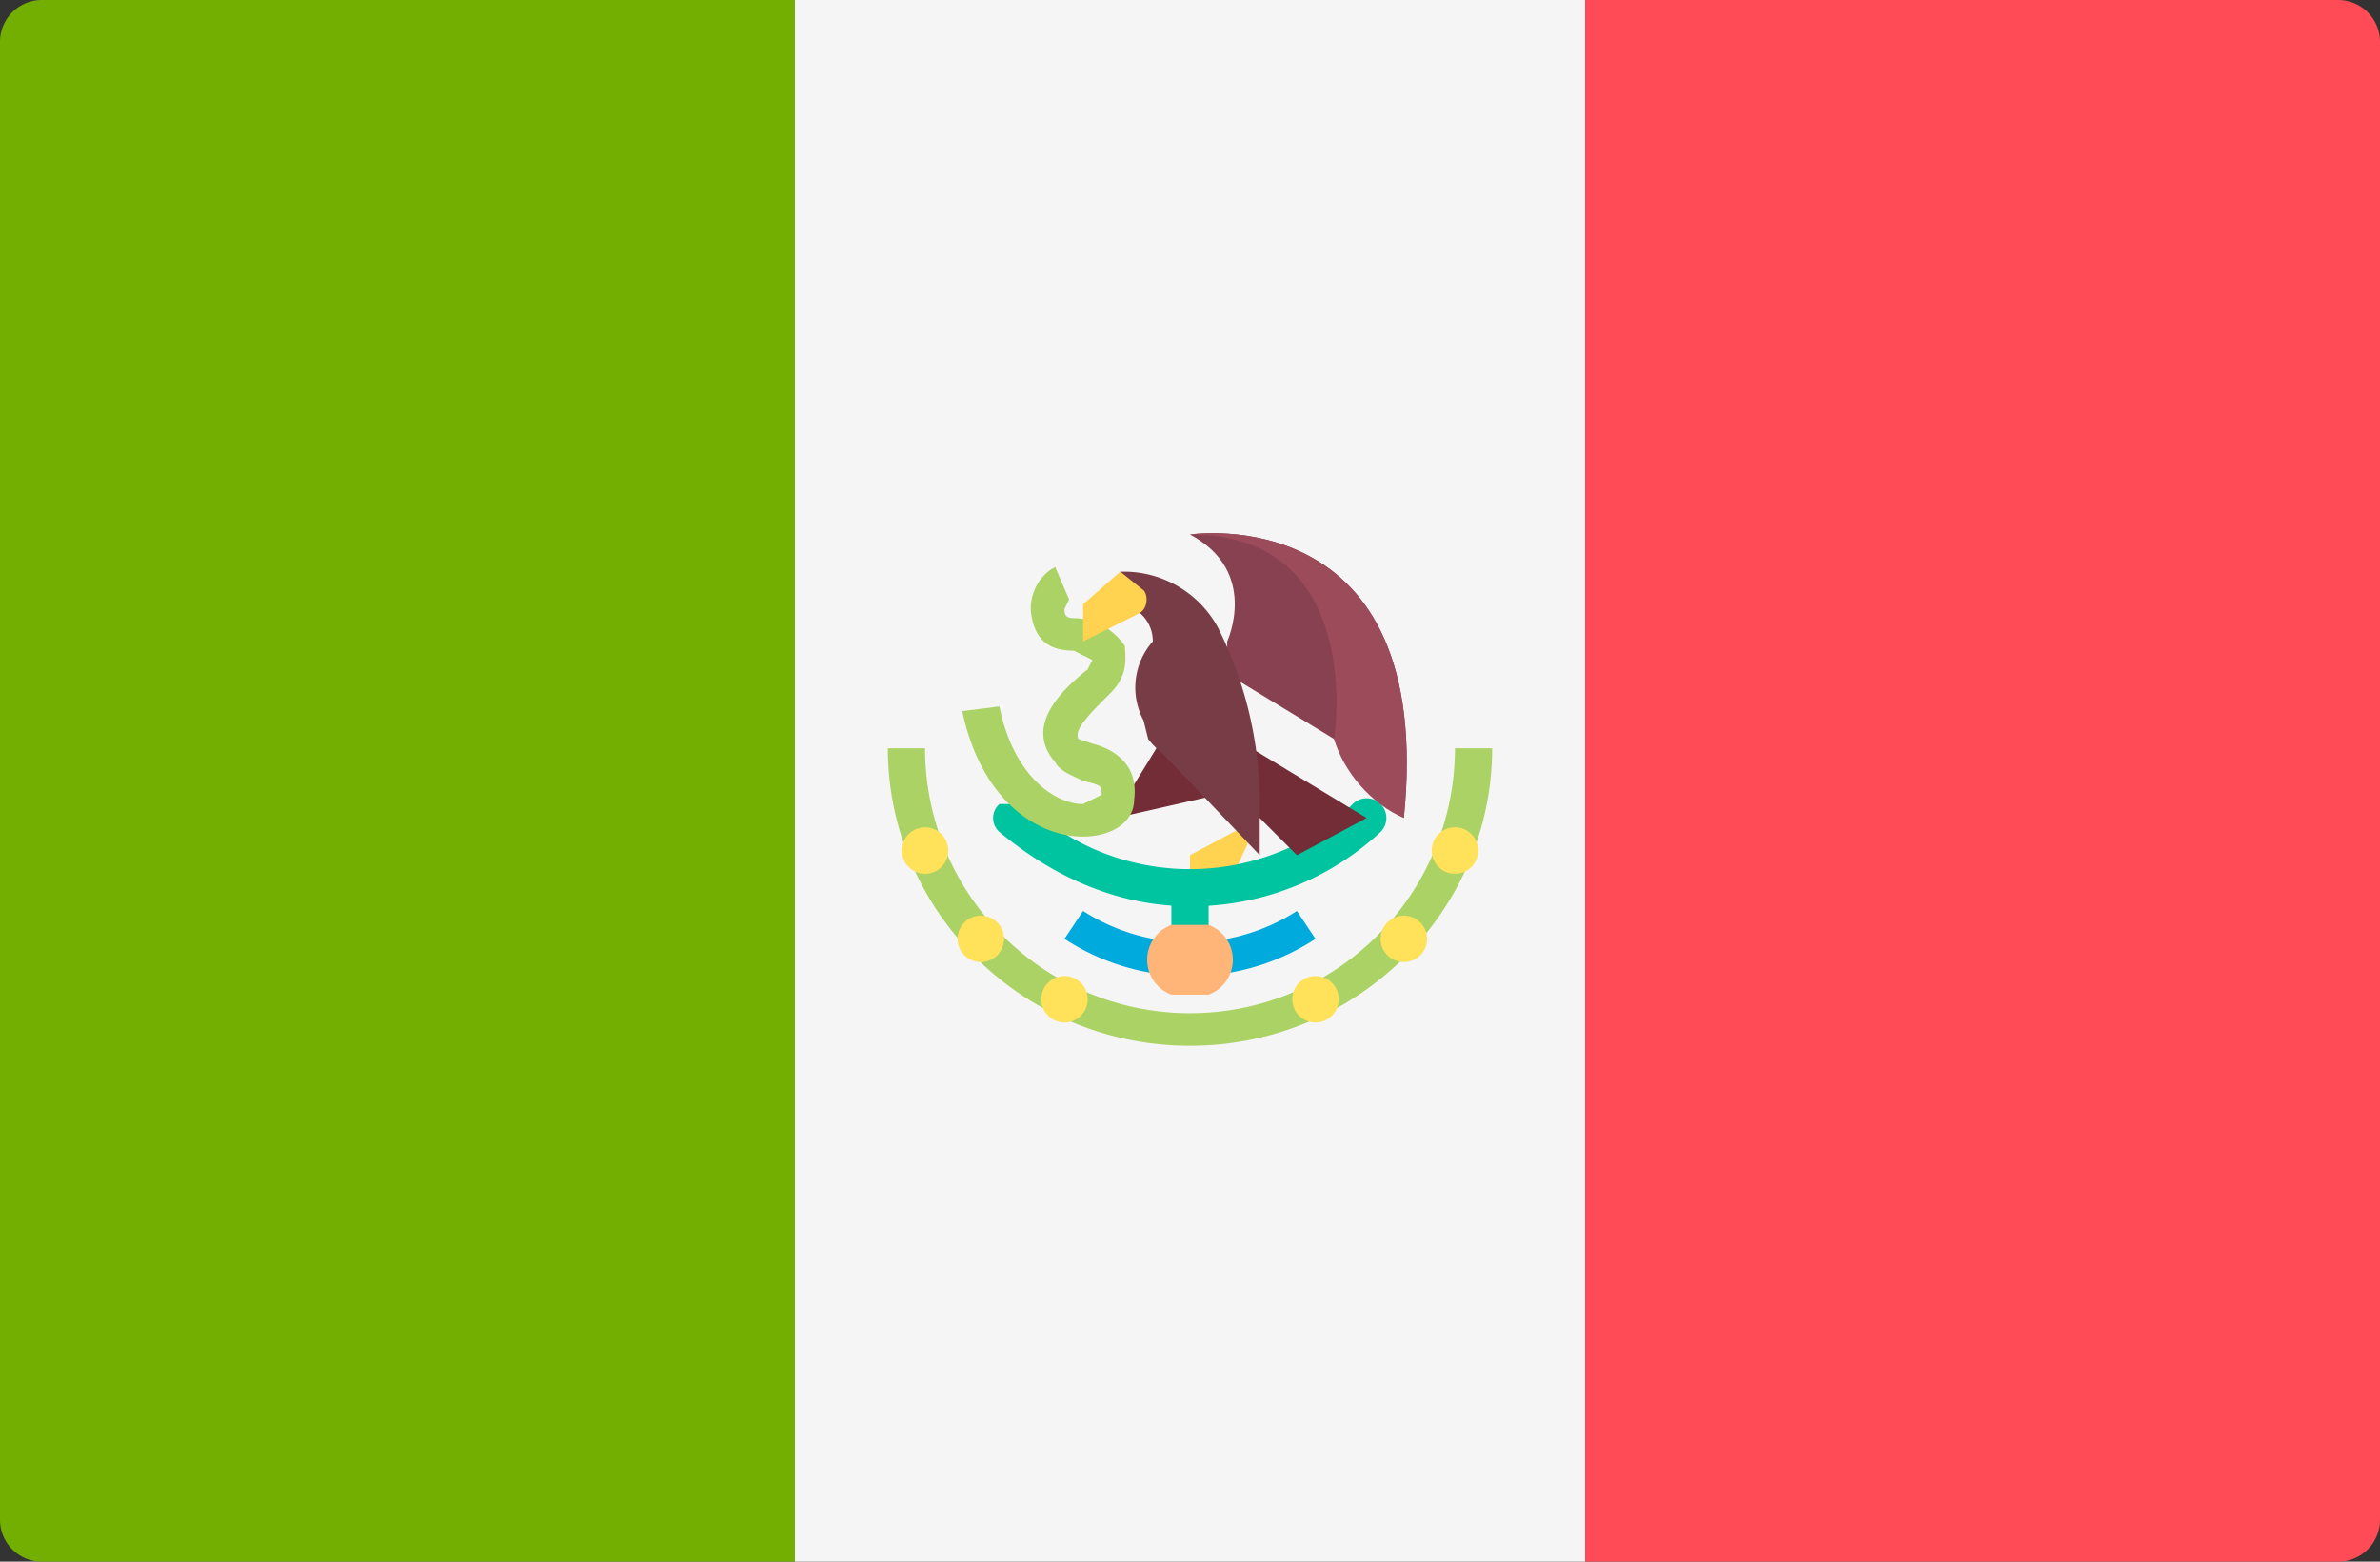 <svg width="512" height="336" xmlns="http://www.w3.org/2000/svg"><rect width="100%" height="100%" fill="#333333" stroke="none"/><g fill="none"><path d="M171 336H9a9 9 0 01-9-9V9a9 9 0 019-9h162v336z" fill="#73AF00"/><path fill="#F5F5F5" d="M171 0h170v336H171z"/><path d="M503 336H341V0h162a9 9 0 019 9v318a9 9 0 01-9 9z" fill="#FF4B55"/><path fill="#FFD250" d="M271 176l-15 8v7h8z"/><g fill="#00C3A0"><path d="M256 210a4 4 0 01-4-4v-15a4 4 0 014-4 4 4 0 014 4v15a4 4 0 01-4 4z"/><path d="M256 195c-15 0-29-6-41-16a4 4 0 010-6h6c9 9 22 14 35 14s26-5 35-14a4 4 0 116 6 60 60 0 01-41 16z"/></g><path d="M256 210a49 49 0 01-27-8l4-6c14 9 32 9 46 0l4 6a49 49 0 01-27 8z" fill="#00AADC"/><path fill="#732D37" d="M250 159l-8 13-2 4 22-5z"/><path d="M233 180c-10 0-22-8-26-27l8-1c3 15 12 21 18 21l4-2c0-2 0-2-4-3-2-1-5-2-6-4-7-8 2-16 7-20l1-2-4-2c-5 0-8-2-9-7-1-4 1-9 5-11l3 7-1 2c0 1 0 2 2 2 5 0 9 3 11 6 0 2 1 6-3 10-5 5-8 8-7 10l3 1c4 1 10 4 9 12 0 5-5 8-11 8z" fill="#AAD264"/><path d="M264 138s7-15-8-23c0 0 53-8 46 61-5-4-13-11-15-17l-23-14v-7z" fill="#874150"/><path d="M256 153l38 23-15 8-23-23v-8z" fill="#732D37"/><path d="M241 130a8 8 0 017 8 15 15 0 00-2 17l1 4a15 15 0 003 3l21 22v-11a84 84 0 00-9-38 23 23 0 00-20-12h-1v7z" fill="#783C46"/><path d="M241 123l-8 7v8l12-6c2-1 2-4 1-5l-5-4z" fill="#FFD250"/><path d="M256 225c-36 0-65-29-65-64h8a57 57 0 00114 0h8c0 35-29 64-65 64z" fill="#AAD264"/><g transform="translate(194 178)" fill="#FFE15A"><circle cx="5" cy="5" r="5"/><circle cx="17" cy="24" r="5"/><circle cx="35" cy="37" r="5"/><circle cx="119" cy="5" r="5"/><circle cx="108" cy="24" r="5"/><circle cx="89" cy="37" r="5"/></g><path d="M260 214h-8a8 8 0 010-15h8a8 8 0 010 15z" fill="#FFB478"/><path d="M287 159c2 7 8 14 15 17 7-69-46-61-46-61 38 0 31 44 31 44z" fill="#9B4B5A"/></g></svg>